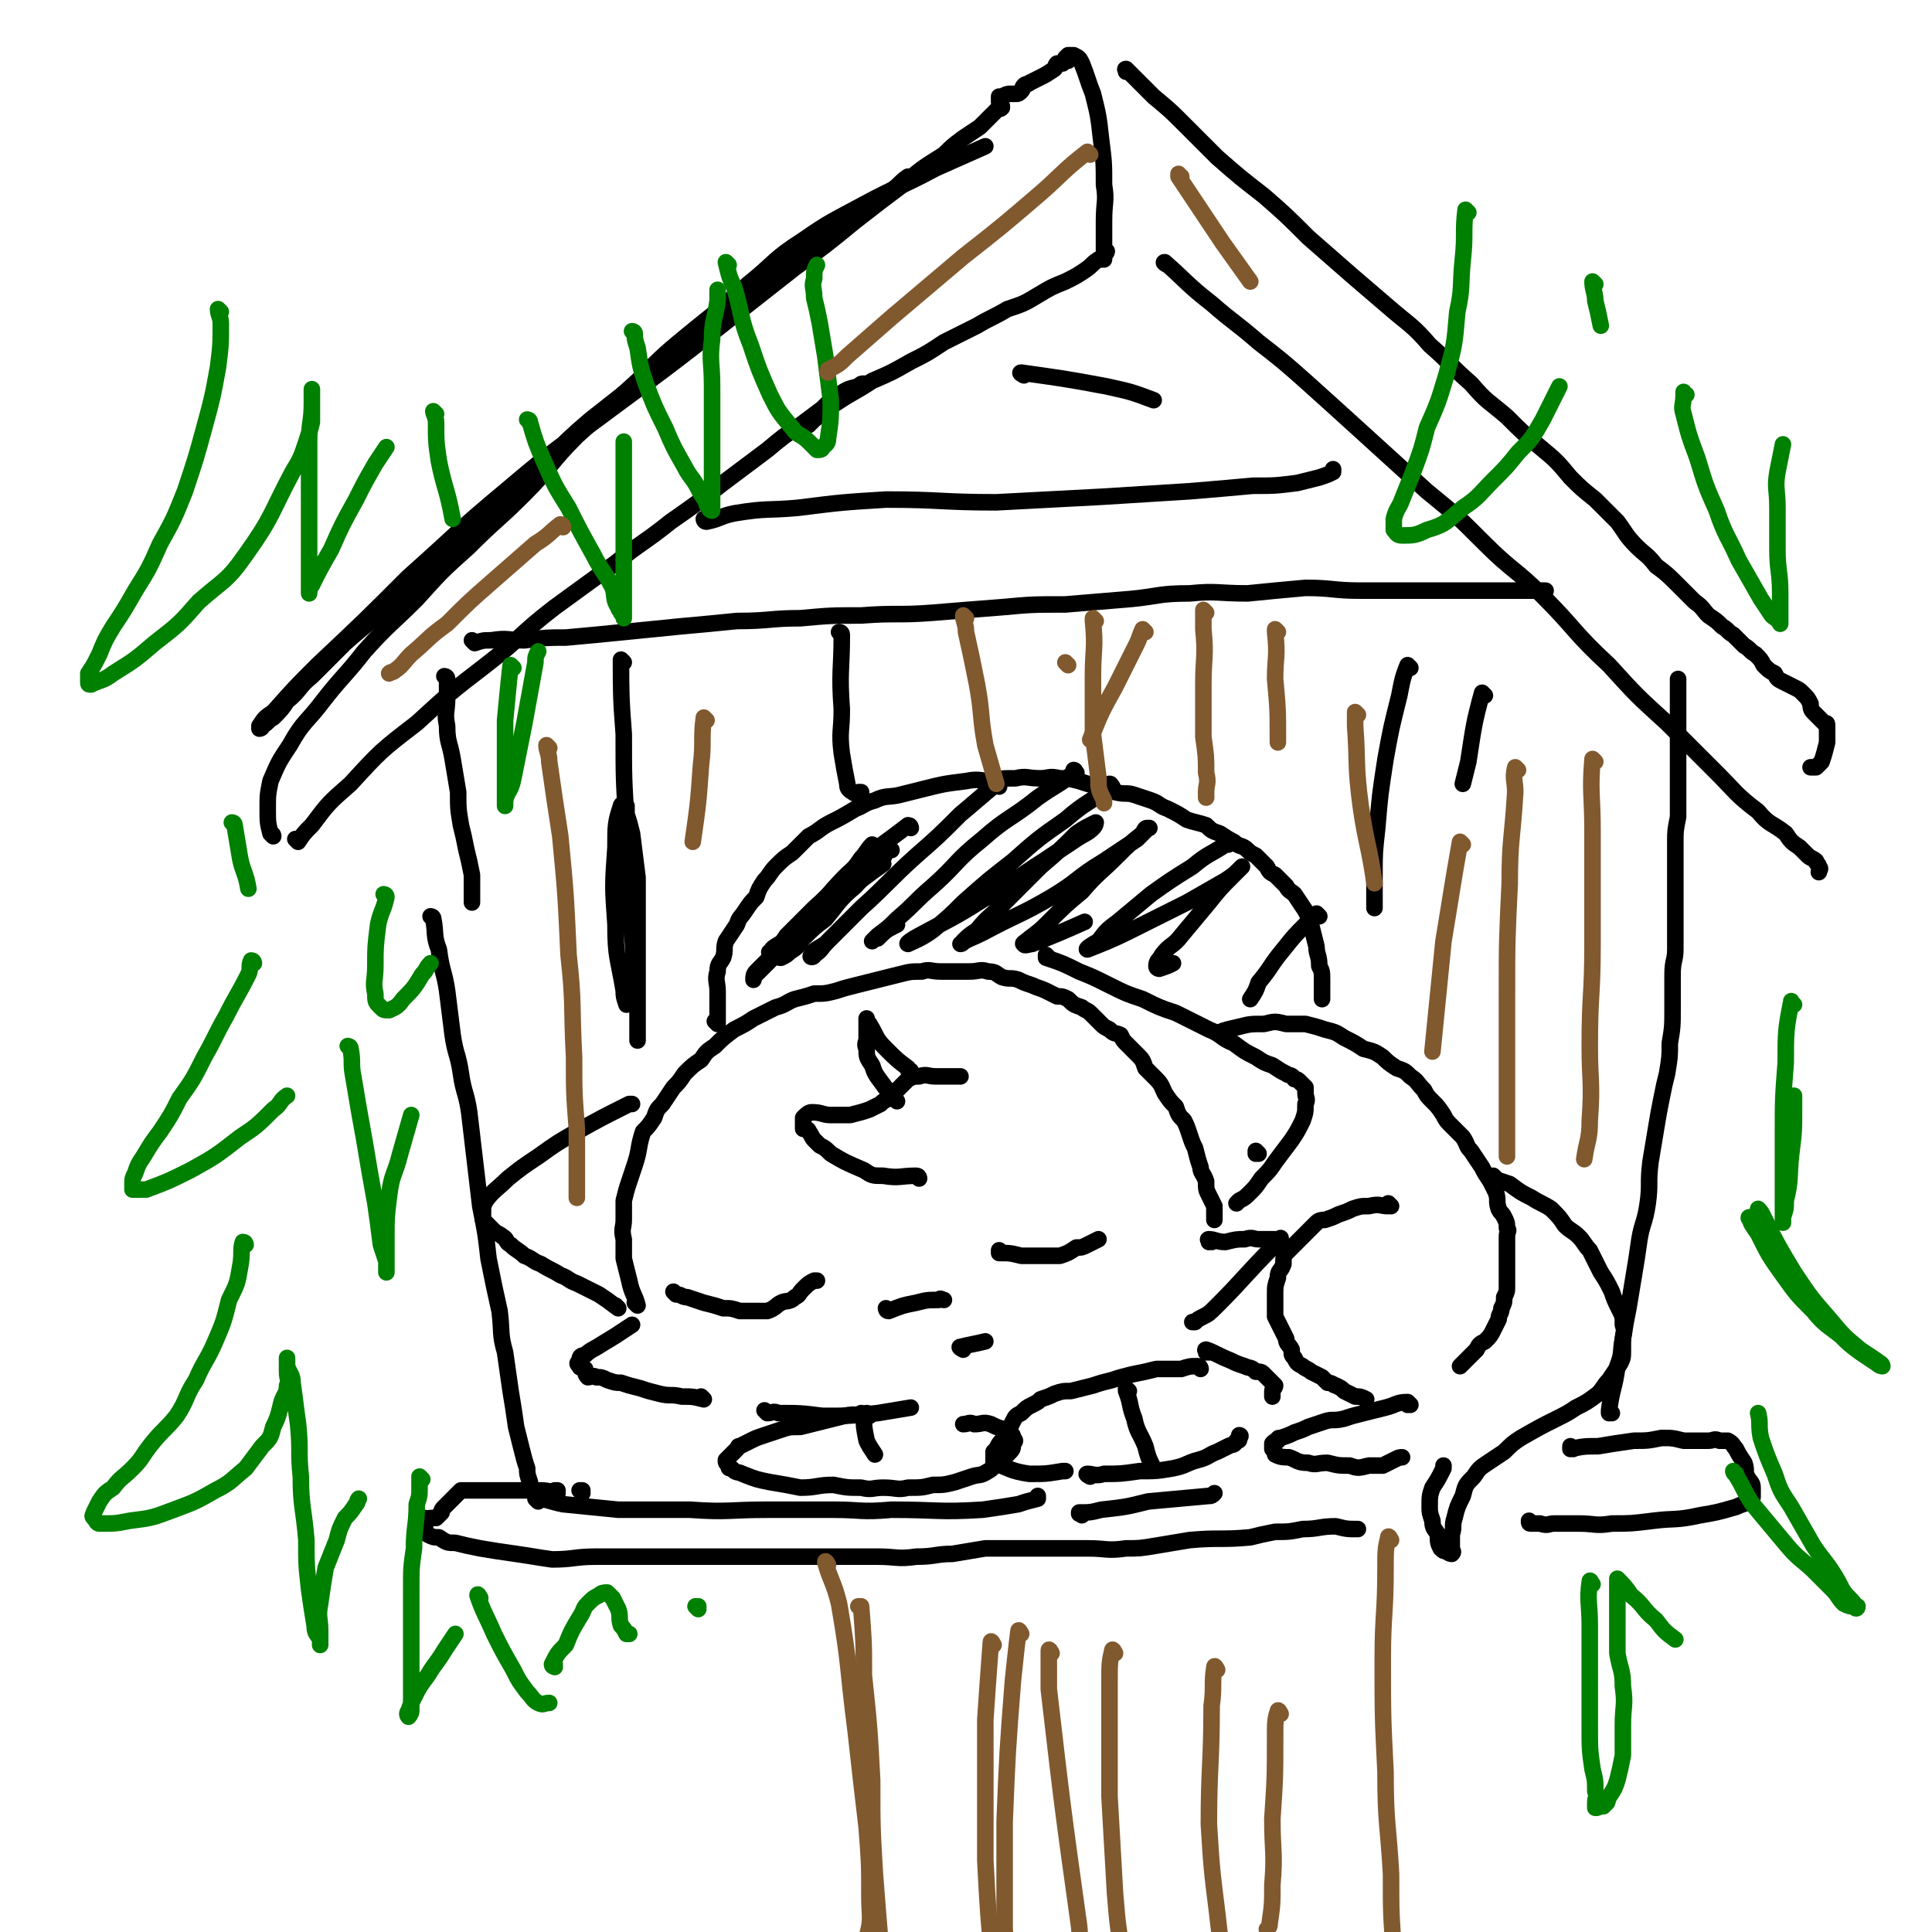 <svg viewBox='0 0 700 700' version='1.1' xmlns='http://www.w3.org/2000/svg' xmlns:xlink='http://www.w3.org/1999/xlink'><g fill='none' stroke='rgb(0,0,0)' stroke-width='6' stroke-linecap='round' stroke-linejoin='round'><path d='M245,469c0,0 -1,-1 -1,-1 0,0 0,0 1,1 0,0 0,0 0,0 2,0 2,1 4,1 3,1 3,1 6,2 4,1 4,1 7,2 3,0 3,0 6,1 4,0 4,0 7,0 2,0 2,0 3,0 3,-1 3,-2 5,-3 2,-1 3,0 5,-2 2,-1 1,-1 3,-3 2,-2 2,-2 4,-3 0,0 0,0 1,0 '/><path d='M363,454c0,0 -1,-1 -1,-1 0,0 0,0 0,1 0,0 0,0 0,0 1,0 0,-1 0,-1 0,0 0,0 0,1 0,0 0,0 0,0 4,0 4,0 8,1 4,0 4,0 7,0 3,0 4,0 7,0 3,-1 3,-1 6,-3 2,0 2,0 4,-1 2,-1 2,-1 4,-2 '/><path d='M322,475c0,0 -1,-1 -1,-1 0,0 0,1 1,1 5,-2 5,-2 10,-3 4,-1 4,-1 8,-1 1,-1 1,0 2,0 '/><path d='M349,489c0,0 -2,-1 -1,-1 4,-1 5,-1 9,-2 '/><path d='M255,507c0,0 -1,-1 -1,-1 0,0 1,1 1,1 -4,-1 -4,-1 -8,-1 -4,-1 -4,0 -8,-1 -4,-1 -4,-1 -7,-2 -4,-1 -4,-1 -7,-2 -2,0 -2,0 -5,-1 -2,-1 -2,-1 -4,-1 -1,-1 -2,0 -3,0 -1,-1 -1,-2 -1,-3 -1,-1 -2,0 -2,-1 -1,-1 -1,-1 0,-2 0,-1 0,-2 2,-2 2,-2 3,-2 6,-4 5,-3 5,-3 11,-7 '/><path d='M231,473c0,0 -1,-1 -1,-1 0,0 1,1 1,1 -1,-4 -2,-4 -3,-9 -1,-4 -1,-4 -2,-8 0,-3 0,-3 0,-7 -1,-4 0,-4 0,-7 0,-4 0,-4 0,-7 1,-4 1,-4 2,-7 1,-3 1,-3 2,-6 2,-6 1,-6 3,-12 2,-2 2,-2 4,-5 1,-3 1,-3 3,-5 2,-3 2,-3 4,-6 2,-2 2,-2 4,-5 3,-3 3,-3 6,-5 2,-3 2,-3 5,-5 3,-3 3,-3 7,-6 4,-2 4,-2 7,-4 4,-2 4,-2 8,-4 4,-1 4,-2 7,-3 4,-1 4,-1 7,-2 4,0 4,0 8,-1 3,-1 3,-1 7,-2 4,-1 4,-1 8,-2 4,-1 4,-1 8,-2 4,-1 4,-1 8,-1 3,-1 3,0 7,0 3,0 3,0 5,0 3,0 3,0 5,0 4,0 4,-1 7,0 3,0 3,1 5,2 3,1 3,0 6,1 2,1 2,1 5,2 2,1 3,1 5,2 2,1 2,1 4,2 2,0 2,0 4,1 2,2 2,2 5,3 1,1 2,1 3,2 2,2 2,2 4,4 1,1 1,1 3,2 2,2 2,1 4,2 1,2 1,2 2,3 2,2 2,2 4,4 2,2 2,2 3,5 2,2 2,2 4,4 2,2 2,3 3,5 2,3 2,3 4,5 1,3 1,3 3,5 1,2 1,2 2,5 1,3 1,3 2,5 1,4 1,4 2,7 0,2 1,2 2,5 0,3 0,3 1,5 1,2 1,2 2,4 0,1 0,1 0,3 0,1 0,1 0,2 0,0 0,0 0,0 '/><path d='M439,450c0,0 -1,-1 -1,-1 0,0 0,0 0,1 0,0 0,0 0,0 1,0 -1,-1 0,-1 2,0 3,1 6,1 4,-1 4,-1 7,-1 3,-1 3,0 5,0 2,0 2,0 5,0 1,0 1,0 3,0 0,0 0,-1 0,0 -1,1 -1,1 -2,2 -11,11 -11,12 -21,22 -3,3 -3,3 -5,4 -2,1 -2,1 -3,2 0,0 0,0 -1,0 '/><path d='M224,474c0,0 -1,-1 -1,-1 0,0 0,0 1,1 0,0 0,0 0,0 -4,-3 -4,-3 -7,-5 -4,-2 -4,-2 -8,-4 -3,-1 -3,-2 -6,-3 -3,-2 -4,-2 -7,-4 -3,-1 -3,-2 -6,-3 -2,-2 -3,-2 -5,-4 -2,-1 -1,-2 -3,-3 -1,-1 -2,-1 -3,-2 -1,-1 -1,-1 -2,-2 -1,-1 -1,-1 -2,-2 0,-1 0,-1 0,-3 0,-2 0,-2 1,-4 3,-4 4,-4 8,-8 5,-4 5,-4 11,-8 7,-5 7,-5 14,-9 9,-5 9,-5 19,-10 0,0 0,0 1,0 '/><path d='M380,347c0,0 -1,-1 -1,-1 0,0 0,0 0,1 6,2 6,2 12,5 5,2 5,2 11,5 6,3 6,3 12,5 6,3 6,3 12,5 6,3 6,3 12,6 5,2 4,3 9,5 4,3 4,3 8,5 3,2 3,2 6,3 3,2 3,2 5,3 1,1 2,0 3,2 1,0 1,0 2,1 1,1 1,1 2,2 0,1 0,1 0,2 0,2 1,2 0,4 0,3 0,3 -1,6 -2,4 -2,4 -4,7 -3,4 -3,4 -6,8 -2,3 -2,3 -5,6 -2,3 -2,3 -4,5 -2,2 -2,2 -4,3 0,0 0,0 -1,1 '/><path d='M333,427c0,0 0,-1 -1,-1 -6,0 -6,1 -12,0 -4,0 -4,0 -7,-2 -7,-3 -7,-3 -12,-6 -2,-2 -2,-2 -4,-3 -1,-1 -1,-1 -2,-2 -1,-1 -1,-2 -2,-3 0,-1 -1,-1 -2,-1 0,-1 0,-1 0,-2 0,-1 0,-1 0,-2 1,-1 2,-2 3,-2 4,0 4,1 7,1 4,0 4,0 7,0 4,-1 4,-1 7,-2 2,-1 2,-1 4,-2 1,-1 1,-1 3,-2 1,0 1,-1 2,-1 0,-1 0,-1 1,-2 1,-1 1,-1 2,-2 1,-1 1,-1 2,-2 2,-1 2,-1 4,-1 3,-1 3,0 6,0 3,0 3,0 7,0 1,0 1,0 2,0 '/><path d='M325,399c0,0 -1,-1 -1,-1 0,0 1,1 1,1 -2,-3 -3,-3 -5,-6 -3,-4 -3,-4 -4,-7 -2,-3 -2,-3 -2,-6 -1,-2 0,-2 0,-4 0,-2 0,-2 0,-4 0,-1 0,-1 0,-2 0,0 0,0 0,-1 0,0 0,0 0,0 0,1 0,1 1,2 3,5 2,5 6,9 4,4 4,4 8,7 0,1 0,1 1,1 '/><path d='M278,512c0,0 -1,-1 -1,-1 0,0 0,0 1,1 2,0 2,-1 4,0 8,0 8,0 16,1 10,0 10,0 20,-1 6,-1 6,-1 12,-2 '/><path d='M315,513c0,0 -1,-1 -1,-1 0,0 1,0 1,1 -4,0 -5,-1 -9,0 -4,1 -4,1 -8,2 -4,1 -4,1 -8,2 -4,0 -4,0 -7,1 -3,1 -3,1 -6,2 -3,1 -3,1 -5,2 -2,1 -2,1 -4,2 -1,0 0,0 -1,1 -1,1 -1,1 -2,2 -1,1 -1,1 -2,2 0,1 0,1 1,2 0,1 0,1 1,1 2,2 2,1 4,2 5,2 5,2 10,3 6,1 6,1 11,2 6,0 6,-1 12,-1 5,1 5,1 10,1 4,1 4,0 8,0 5,0 5,1 9,0 5,0 5,0 9,-1 4,0 4,0 8,-1 3,-1 3,-1 6,-2 3,-1 3,0 6,-2 2,-1 2,-2 4,-4 2,-1 2,-1 3,-2 2,-2 2,-2 2,-4 1,-1 1,-1 0,-2 0,-1 0,-1 -1,-2 -1,-1 -1,-1 -2,-1 -3,-1 -3,-1 -5,-2 -3,-1 -3,0 -6,0 -2,-1 -2,0 -4,0 0,0 0,0 0,0 '/><path d='M435,496c0,0 0,-1 -1,-1 -3,0 -3,0 -6,1 -4,0 -4,0 -9,0 -4,1 -4,1 -9,2 -4,1 -4,1 -7,2 -4,1 -4,1 -7,2 -4,1 -4,1 -8,2 -3,0 -3,0 -6,1 -2,1 -2,1 -5,2 -1,1 -1,1 -3,2 -2,1 -2,1 -4,3 -2,1 -2,1 -3,3 -1,2 -1,2 -2,4 -1,1 -1,1 -2,3 -1,1 -1,1 -2,3 0,0 0,0 -1,1 0,1 0,1 0,2 0,1 0,2 0,2 6,2 6,3 13,4 6,0 6,0 12,-1 1,0 1,0 1,0 '/><path d='M456,418c0,0 -1,-1 -1,-1 0,0 0,0 0,1 '/><path d='M443,375c0,0 -2,-1 -1,-1 2,-1 3,-1 7,-2 4,-1 4,-1 9,-1 4,-1 4,-1 8,0 3,0 4,0 7,0 4,1 4,1 7,2 4,1 4,1 7,3 4,2 4,2 7,4 4,1 4,1 7,3 2,2 2,2 5,4 3,1 3,1 5,3 3,2 2,2 5,5 1,2 1,2 3,4 2,2 2,2 4,5 1,2 1,2 3,4 2,2 2,2 4,4 2,3 1,3 3,5 2,3 2,3 4,6 1,2 1,2 3,5 1,2 1,2 2,4 1,3 0,3 1,6 1,2 1,1 2,3 1,2 1,2 1,4 1,1 0,1 0,3 0,2 0,2 0,4 0,2 0,2 0,3 0,2 0,2 0,4 0,2 0,2 0,3 0,2 0,2 0,4 0,2 0,2 -1,4 0,2 0,2 -1,4 0,2 -1,2 -1,4 -1,2 -1,2 -2,4 -1,2 -1,2 -3,4 -2,1 -2,1 -3,3 -2,2 -2,2 -3,3 -1,1 -1,1 -2,2 0,0 0,0 -1,1 '/><path d='M504,437c0,0 -1,-1 -1,-1 0,0 1,1 0,1 -3,0 -3,-1 -7,0 -3,0 -3,0 -6,1 -2,1 -2,1 -5,2 -2,1 -2,1 -5,2 -1,0 -2,0 -3,1 -2,2 -2,2 -4,4 -1,1 -1,1 -3,3 -2,2 -2,2 -4,4 -1,1 -1,2 -1,4 -1,3 -2,2 -2,5 -1,3 -1,3 -1,6 0,2 0,2 0,4 0,2 0,2 0,4 1,2 1,2 2,4 1,2 1,2 2,4 0,2 1,2 2,4 0,2 0,2 1,3 1,2 1,2 3,3 1,1 2,1 3,2 2,1 2,1 4,2 1,1 1,1 2,2 2,0 2,1 3,1 2,1 2,1 3,2 2,1 2,1 4,2 2,0 2,0 4,1 '/><path d='M511,509c0,0 -1,-1 -1,-1 0,0 0,0 0,1 0,0 0,0 0,0 1,0 0,-1 0,-1 -4,0 -4,1 -8,2 -4,1 -4,1 -8,2 -4,1 -4,1 -7,2 -4,1 -4,0 -7,1 -3,1 -3,1 -6,2 -2,1 -2,1 -5,2 -2,1 -2,1 -5,2 -1,0 -1,0 -1,1 -1,0 -1,0 -2,1 0,1 0,1 0,2 1,1 1,1 1,2 2,1 3,1 5,1 3,1 3,2 7,2 3,1 3,0 7,0 4,1 4,1 8,1 3,1 3,1 7,0 3,0 3,0 5,0 2,-1 2,-1 4,-2 2,-1 2,-1 3,-1 '/><path d='M438,490c0,0 -1,-1 -1,-1 0,0 0,0 0,1 0,0 0,0 0,0 1,0 -1,-1 0,-1 3,1 4,2 9,4 2,1 2,1 5,2 2,1 2,0 4,2 2,0 2,0 3,1 1,1 1,1 2,2 1,1 1,1 2,2 0,1 -1,1 -1,2 0,0 0,0 0,1 0,0 0,0 0,1 '/><path d='M395,535c0,0 -2,-1 -1,-1 2,0 3,1 6,0 6,0 6,0 13,-1 6,0 6,0 12,-1 5,-1 5,-2 9,-3 4,-1 4,-2 7,-3 2,-1 2,-1 4,-2 2,-1 2,0 3,-2 1,0 1,0 1,-1 1,-1 0,-1 0,-1 '/><path d='M313,513c0,0 -1,-1 -1,-1 0,0 0,0 1,1 0,4 0,4 1,9 1,2 1,2 3,5 '/><path d='M409,504c0,0 -1,-1 -1,-1 0,0 0,0 0,1 2,5 1,5 3,10 1,5 2,5 4,10 1,4 1,4 3,8 '/><path d='M542,427c0,0 -1,-1 -1,-1 0,0 0,0 0,1 3,1 3,1 6,2 4,3 4,3 8,5 3,2 4,2 7,4 3,3 3,3 5,6 2,2 3,2 5,4 2,2 2,3 4,5 2,4 2,4 4,8 2,3 2,3 4,7 1,3 1,3 3,7 1,2 1,2 1,5 1,3 0,3 0,6 0,1 0,2 0,3 0,3 0,3 -1,5 -2,3 -2,3 -4,6 -2,2 -2,3 -4,5 -4,3 -4,3 -8,5 -3,2 -3,2 -7,4 -6,3 -6,3 -13,7 -3,2 -3,2 -6,5 -3,2 -3,2 -6,4 -3,2 -3,2 -5,5 -3,3 -3,3 -4,7 -2,4 -2,4 -3,8 -1,3 0,3 -1,6 0,2 0,2 0,5 0,1 1,1 0,2 0,0 -1,0 -2,-1 -1,0 -1,0 -2,-1 -1,-2 -1,-2 -1,-5 -1,-2 -2,-2 -2,-5 -1,-3 -1,-3 -1,-5 0,-4 0,-4 1,-7 2,-3 2,-3 4,-7 0,0 0,0 0,-1 '/><path d='M195,544c0,0 -1,-1 -1,-1 4,0 5,1 10,2 10,1 10,1 20,2 13,0 13,0 26,0 14,1 14,0 28,0 12,0 12,0 24,0 10,0 10,1 21,0 17,0 17,1 33,0 7,-1 7,-1 13,-2 3,-1 3,-1 7,-2 0,0 0,0 0,-1 '/><path d='M157,333c0,0 -1,-1 -1,-1 0,0 1,0 1,1 0,0 0,0 0,0 0,0 -1,-1 -1,-1 0,0 1,0 1,1 1,5 0,6 2,11 1,8 2,8 3,15 1,8 1,8 2,16 1,7 2,7 3,14 1,7 2,7 3,14 2,17 2,17 4,34 2,10 2,10 3,19 2,10 2,10 4,19 1,8 0,8 2,15 1,7 1,7 2,14 1,6 1,6 2,13 1,4 1,4 2,8 1,4 1,4 2,7 0,2 0,2 1,5 0,1 0,1 0,3 '/><path d='M260,371c0,0 -1,-1 -1,-1 0,0 1,1 1,1 0,-2 0,-2 0,-4 0,-4 0,-4 0,-8 0,-3 -1,-4 0,-7 0,-3 1,-3 2,-5 1,-3 0,-3 1,-6 2,-3 2,-3 4,-6 1,-3 1,-2 3,-5 2,-3 2,-3 4,-5 1,-3 1,-3 3,-6 2,-2 2,-3 4,-5 3,-3 3,-3 6,-5 3,-3 3,-3 6,-6 4,-2 4,-3 8,-5 4,-2 4,-2 9,-5 3,-1 3,-2 7,-3 4,-2 5,-1 9,-2 4,-1 4,-1 8,-2 8,-2 8,-2 16,-3 5,-1 5,0 9,0 4,-1 4,-1 9,-1 4,-1 4,0 9,0 3,0 3,-1 7,0 3,0 3,0 7,1 3,1 3,1 7,2 3,1 3,1 6,2 4,1 4,0 7,1 3,1 3,1 6,2 3,1 3,2 6,3 4,2 4,2 7,4 3,1 4,1 7,2 2,2 2,2 5,3 3,2 3,2 5,3 2,2 3,1 5,3 1,1 1,1 3,2 2,2 2,2 4,4 1,2 1,2 3,3 2,2 2,2 4,4 1,2 2,2 3,3 2,3 2,3 4,6 1,2 1,2 2,5 1,4 1,4 2,8 0,3 1,3 1,7 1,2 1,2 1,5 0,2 0,2 0,4 0,1 0,1 0,2 0,0 0,0 0,1 '/><path d='M323,308c0,0 -1,-1 -1,-1 -1,1 -1,2 -2,4 -5,5 -5,4 -10,10 -6,5 -6,6 -11,12 -4,3 -4,3 -8,7 -2,3 -2,3 -5,5 -1,1 -1,1 -3,2 0,0 -1,0 0,0 7,-8 7,-8 15,-16 5,-6 5,-6 10,-12 3,-4 3,-4 5,-7 2,-2 2,-2 3,-4 0,-1 0,-2 0,-2 -2,2 -2,3 -4,5 -4,6 -5,6 -10,11 -6,8 -6,8 -13,15 -4,5 -4,5 -9,10 -3,3 -3,3 -6,6 -1,1 -1,2 -1,2 0,-1 0,-2 1,-3 2,-2 2,-2 4,-4 '/><path d='M330,300c0,0 0,-1 -1,-1 -9,7 -10,7 -19,15 -8,7 -7,8 -15,15 -5,5 -5,5 -10,10 -2,3 -2,3 -5,5 0,1 -2,1 -1,1 1,-2 2,-2 5,-4 11,-9 11,-9 23,-18 6,-5 6,-5 13,-10 '/><path d='M362,285c0,0 0,-1 -1,-1 -6,5 -7,6 -13,11 -8,8 -8,8 -16,15 -10,9 -10,10 -20,19 -6,6 -6,6 -12,12 -3,3 -2,3 -5,5 0,1 -2,1 -1,0 1,-2 2,-2 5,-4 '/><path d='M390,280c0,0 -1,-1 -1,-1 0,0 1,0 0,1 -6,5 -6,4 -13,9 -10,8 -11,7 -20,15 -10,8 -9,9 -18,17 -7,6 -6,6 -13,12 -3,3 -3,3 -7,6 -1,1 -2,2 -2,2 0,0 1,-1 2,-1 3,-3 3,-3 7,-5 '/><path d='M403,285c0,0 -1,-1 -1,-1 0,0 1,0 0,1 -7,6 -8,5 -16,12 -10,7 -10,7 -19,15 -9,7 -9,7 -18,15 -5,5 -5,5 -11,10 -4,3 -7,4 -9,5 -1,0 2,-2 4,-3 11,-6 12,-6 23,-13 11,-6 11,-7 22,-14 6,-4 6,-4 12,-8 3,-2 4,-2 6,-4 1,-1 1,-2 1,-2 0,-1 0,-1 0,0 -4,2 -4,2 -7,4 -6,6 -6,6 -13,12 -7,7 -7,7 -14,14 -4,4 -5,4 -9,9 -3,2 -3,2 -5,4 0,1 -1,1 -1,1 3,-2 4,-2 8,-4 13,-7 13,-6 25,-13 10,-6 9,-7 19,-13 6,-4 6,-4 12,-8 2,-2 2,-2 4,-4 0,0 1,0 0,0 -1,0 -1,0 -2,2 -5,4 -5,4 -9,8 -7,7 -7,6 -13,13 -6,5 -6,5 -12,11 -3,3 -3,3 -7,6 -1,1 -3,2 -2,2 0,1 2,0 3,0 10,-4 10,-4 19,-8 '/><path d='M445,306c0,0 -1,-1 -1,-1 0,0 1,0 0,1 -6,4 -6,3 -12,8 -8,5 -8,5 -15,10 -6,5 -6,5 -12,10 -4,3 -4,3 -7,7 -2,1 -5,3 -4,3 5,-2 8,-3 16,-7 10,-5 10,-5 20,-10 7,-4 7,-4 14,-8 3,-2 3,-2 5,-4 1,-1 1,-1 1,-1 0,0 0,0 0,0 -2,2 -2,2 -3,3 -5,5 -5,5 -9,10 -5,6 -5,6 -10,12 -3,4 -4,3 -7,7 -1,2 -2,2 -2,4 0,1 1,1 1,1 3,-1 3,-1 5,-2 '/><path d='M478,332c0,0 -1,-1 -1,-1 -2,1 -2,2 -4,4 -4,4 -4,4 -8,9 -5,6 -4,6 -9,12 -1,3 -1,3 -3,6 '/><path d='M392,549c0,0 -1,-1 -1,-1 0,0 0,1 0,0 4,0 4,0 8,-1 9,-1 9,-1 17,-3 11,-1 11,-1 22,-2 1,0 1,0 2,-1 '/><path d='M202,541c0,0 -1,-1 -1,-1 0,0 1,0 1,0 -2,1 -3,0 -6,0 -3,0 -3,0 -6,0 -3,0 -3,0 -5,0 -2,0 -2,0 -4,0 -2,0 -2,0 -4,0 -2,0 -2,0 -3,0 -1,0 -1,0 -2,0 -1,0 -1,0 -2,0 -1,0 -1,0 -2,0 0,0 -1,0 -1,0 -1,1 -1,1 -2,2 -1,1 -1,1 -2,2 -1,1 -1,1 -2,2 -1,1 -1,1 -1,2 -1,1 -1,1 -2,2 -1,0 -1,0 -2,0 -1,1 -1,0 -2,0 0,0 -1,0 -1,0 0,1 1,1 1,2 0,0 0,0 0,1 0,0 0,0 0,1 0,1 0,1 1,2 2,1 2,1 4,1 3,2 3,2 6,2 4,1 4,1 9,2 6,1 6,1 13,2 7,1 6,1 13,2 8,0 8,-1 16,-1 7,0 7,0 14,0 8,0 8,0 16,0 7,0 7,0 14,0 7,0 7,0 14,0 7,0 7,0 15,0 7,0 7,0 14,0 7,0 7,0 15,0 7,0 7,1 14,0 7,0 7,-1 13,-1 6,-1 6,-1 12,-2 6,0 6,0 12,0 6,0 6,0 12,0 7,0 7,0 13,0 7,0 7,1 14,0 5,0 5,0 11,-1 6,-1 6,-1 12,-2 11,-1 11,0 22,-1 4,-1 4,-1 9,-2 5,0 5,0 10,-1 6,0 6,-1 12,-1 4,1 4,1 8,1 '/><path d='M570,525c0,0 -1,-1 -1,-1 0,0 0,1 0,1 5,-1 5,-1 10,-1 6,-1 6,-1 13,-2 5,0 5,0 10,-1 4,0 4,0 8,1 2,0 2,0 5,0 2,0 2,0 4,0 2,0 2,-1 4,0 1,0 2,0 3,0 2,1 2,2 3,3 1,2 1,2 3,5 1,3 0,3 1,5 1,2 2,2 2,4 0,0 0,0 0,1 0,1 0,1 0,2 0,1 0,1 -1,2 -2,1 -3,1 -5,2 -7,2 -7,2 -13,3 -9,2 -9,1 -17,2 -8,1 -8,1 -15,1 -6,1 -6,0 -12,0 -4,0 -4,0 -9,0 -2,0 -2,1 -5,0 -2,0 -2,0 -3,0 -1,0 -1,0 -1,-1 '/><path d='M584,512c0,0 -1,-1 -1,-1 0,0 0,0 0,1 0,0 0,0 0,0 1,0 0,0 0,-1 1,-8 2,-8 3,-16 2,-5 1,-5 2,-10 1,-6 1,-6 2,-11 1,-6 1,-6 2,-12 1,-6 1,-6 2,-13 1,-6 2,-6 3,-13 1,-7 0,-7 1,-15 1,-6 1,-6 2,-12 1,-6 1,-6 2,-11 1,-5 1,-5 2,-9 1,-6 1,-6 1,-11 1,-6 1,-6 1,-13 0,-6 0,-6 0,-12 0,-5 1,-5 1,-9 0,-4 0,-4 0,-9 0,-4 0,-4 0,-9 0,-5 0,-5 0,-11 0,-5 0,-5 0,-10 0,-4 0,-4 1,-9 0,-3 0,-3 0,-7 0,-4 0,-4 0,-7 0,-4 0,-4 0,-7 0,-5 0,-5 0,-9 0,-3 0,-3 0,-6 0,-3 0,-3 0,-6 0,-1 0,-1 0,-3 0,-1 0,-1 0,-3 0,-1 0,-1 0,-2 0,0 0,0 0,0 '/><path d='M172,233c0,0 -1,-1 -1,-1 0,0 0,0 1,1 0,0 0,0 0,0 3,-1 3,-1 6,-1 6,-1 6,0 12,0 8,-1 8,-1 15,-1 11,-1 11,-1 21,-2 10,-1 10,-1 20,-2 11,-1 11,-1 21,-2 12,0 12,-1 23,-1 11,-1 11,-1 22,-1 13,-1 13,0 26,-1 12,-1 12,-1 25,-2 11,-1 11,-1 23,-1 12,-1 12,-1 24,-2 10,-1 10,-2 21,-2 10,-1 10,0 21,0 10,-1 10,-1 21,-2 10,0 10,1 20,1 9,0 9,0 18,0 8,0 8,0 16,0 6,0 6,0 12,0 4,0 4,0 9,0 3,0 3,0 6,0 2,0 2,0 4,0 1,0 2,0 2,0 0,0 -1,0 -2,0 '/><path d='M162,246c0,0 -1,-1 -1,-1 0,0 1,0 1,1 0,3 0,3 0,7 0,5 -1,5 0,10 0,6 1,6 2,12 1,6 1,6 2,12 0,6 0,6 1,12 1,4 1,4 2,9 1,4 1,4 2,9 0,3 0,3 0,5 0,2 0,2 0,3 0,1 0,1 0,2 0,0 0,0 0,0 '/><path d='M108,305c0,0 0,-1 -1,-1 0,0 1,1 1,1 2,-3 2,-3 5,-6 6,-8 6,-8 14,-15 11,-12 11,-12 24,-22 12,-11 12,-11 25,-21 13,-10 12,-11 25,-21 11,-8 11,-8 22,-16 10,-8 10,-7 20,-15 10,-7 10,-7 19,-14 8,-6 8,-6 16,-12 6,-5 6,-5 12,-9 4,-3 4,-3 8,-6 3,-3 3,-3 6,-5 3,-2 3,-2 7,-3 1,-1 1,-1 2,-1 '/><path d='M293,154c0,0 -1,-1 -1,-1 0,0 0,1 1,1 0,0 0,0 0,0 1,-1 1,-1 2,-2 4,-3 4,-4 8,-6 6,-4 7,-4 13,-8 7,-3 7,-3 14,-7 6,-3 6,-3 12,-7 6,-3 6,-3 12,-6 5,-3 6,-3 11,-6 6,-2 6,-2 11,-5 5,-3 5,-3 10,-5 4,-2 4,-2 7,-4 3,-2 2,-2 5,-4 1,0 1,0 2,0 '/><path d='M423,96c0,0 -2,-1 -1,-1 8,7 8,8 17,15 8,7 9,7 17,14 9,7 9,7 18,15 10,9 10,9 21,19 11,10 11,10 22,20 11,9 11,9 21,19 10,10 11,9 21,19 12,12 11,13 24,25 10,11 10,11 21,21 9,9 9,9 18,18 7,7 7,8 15,14 4,5 5,4 10,8 2,3 2,3 5,5 2,2 2,2 3,3 1,1 2,1 3,2 0,1 1,1 1,2 1,1 0,1 0,2 0,0 0,0 0,0 '/><path d='M99,303c0,0 0,-1 -1,-1 0,0 1,0 1,1 0,0 0,0 0,0 0,0 0,0 -1,-1 -1,-4 -1,-4 -1,-9 0,-5 0,-5 1,-10 3,-7 3,-7 7,-13 5,-9 6,-8 12,-16 7,-9 8,-9 15,-18 9,-10 10,-10 19,-19 9,-10 9,-10 19,-19 10,-10 10,-9 20,-19 10,-10 9,-11 19,-21 11,-10 11,-10 22,-20 10,-10 10,-10 21,-19 10,-8 10,-8 19,-16 10,-8 9,-9 20,-16 10,-7 11,-7 22,-13 13,-7 13,-6 26,-13 9,-4 9,-4 18,-8 '/><path d='M330,65c0,0 0,-1 -1,-1 -3,2 -3,3 -6,5 -7,6 -7,6 -15,11 -9,8 -9,8 -19,15 -11,8 -11,8 -23,16 -12,10 -12,10 -24,19 -14,11 -14,11 -28,22 -13,11 -12,12 -25,23 -13,11 -13,11 -26,23 -10,9 -10,10 -20,19 -9,9 -9,8 -18,16 -6,6 -6,6 -12,12 -5,4 -4,5 -9,9 -2,3 -2,3 -5,6 -2,1 -2,2 -4,3 0,1 -1,1 -1,1 0,0 0,-1 0,-1 2,-3 2,-3 5,-5 8,-9 8,-9 16,-17 17,-16 17,-16 33,-32 18,-16 17,-16 35,-31 20,-17 20,-16 40,-31 19,-14 19,-14 37,-28 14,-11 14,-11 28,-22 11,-8 11,-8 22,-17 9,-7 9,-7 17,-13 7,-6 7,-6 15,-11 3,-3 3,-3 7,-6 3,-2 3,-2 6,-4 2,-2 2,-2 4,-4 1,-1 1,-1 2,-2 1,-1 1,0 2,-1 0,-1 0,-1 -1,-2 0,-1 0,-1 0,-2 1,0 1,0 1,0 2,-1 2,-1 3,-1 1,0 1,0 2,0 1,0 1,0 2,-1 1,-1 0,-1 1,-2 1,-1 1,0 2,-1 2,-1 2,-1 4,-2 2,-1 2,-1 5,-3 1,-1 0,-1 1,-2 1,0 1,0 2,0 1,-1 1,-1 2,-1 0,-1 -1,-1 -1,-1 1,-1 1,-1 1,-1 1,0 1,0 2,0 0,0 0,0 0,0 2,1 2,1 3,3 2,5 2,6 4,11 2,8 2,8 3,17 1,8 1,8 1,16 1,6 0,6 0,13 0,3 0,3 0,7 0,2 0,2 0,3 0,1 0,2 0,2 1,0 1,-1 1,-1 '/><path d='M409,26c0,0 -1,0 -1,-1 0,0 0,1 0,1 0,0 0,0 0,0 1,0 -1,-1 0,-1 4,4 5,5 10,10 6,5 6,5 11,10 6,6 6,6 12,12 8,7 8,7 17,14 8,7 8,7 16,15 8,7 8,7 16,14 7,6 7,6 14,12 7,6 8,6 14,13 8,7 7,7 15,14 6,7 6,6 13,12 6,6 6,6 12,11 6,5 6,5 11,11 4,4 4,4 9,8 4,4 4,4 8,8 3,4 3,5 7,9 3,3 4,3 7,7 4,3 4,3 8,7 3,3 3,3 6,6 3,2 3,3 5,5 3,2 3,2 5,4 2,1 2,2 4,3 2,2 2,2 4,4 2,1 2,2 4,3 2,2 2,2 3,4 2,2 2,2 4,3 1,2 1,2 3,3 2,1 2,1 4,2 2,1 2,1 3,2 2,2 2,2 3,4 0,1 0,2 1,3 1,1 1,1 2,2 1,1 1,1 2,2 1,0 1,0 1,1 0,1 0,1 0,2 0,1 0,1 0,2 0,1 0,1 0,2 -1,4 -1,4 -2,7 -1,1 -1,1 -2,2 -1,0 -1,0 -2,0 0,0 0,0 0,0 '/><path d='M256,189c0,0 -1,-1 -1,-1 0,0 0,1 1,1 5,-1 5,-2 10,-3 12,-2 12,-1 23,-2 16,-2 16,-2 32,-3 20,0 20,1 40,1 19,-1 19,-1 38,-2 16,-1 16,-1 32,-2 12,-1 12,-1 23,-2 8,0 8,0 16,-1 4,-1 4,-1 8,-2 3,-1 3,-1 5,-2 0,0 0,-1 0,-1 '/><path d='M371,136c0,0 -2,-1 -1,-1 14,2 15,2 31,5 9,2 9,2 17,5 '/><path d='M226,240c0,0 -1,-1 -1,-1 0,12 0,14 1,27 0,16 0,16 1,32 1,27 1,27 3,53 0,8 0,8 1,15 0,4 0,4 0,7 0,2 0,2 0,3 0,0 0,1 0,1 0,-2 0,-3 0,-6 0,-11 0,-11 0,-21 0,-16 0,-16 0,-32 -1,-8 -1,-8 -2,-16 -1,-4 -1,-4 -2,-7 0,-1 0,-2 0,-3 -1,0 -2,-1 -2,0 -2,6 -2,7 -2,15 -1,14 -1,14 0,28 0,12 1,12 3,24 0,2 0,2 1,5 '/><path d='M305,230c0,0 -1,-1 -1,-1 0,0 1,0 1,1 0,13 -1,13 0,27 0,8 -1,8 0,16 1,6 1,6 2,11 0,1 0,2 2,3 1,1 1,0 2,0 0,0 0,0 1,0 '/><path d='M511,242c0,0 -1,-1 -1,-1 -2,5 -2,6 -3,11 -3,12 -3,12 -5,23 -2,13 -2,13 -3,25 -1,9 -1,9 -1,17 0,4 0,4 0,8 0,2 0,2 0,4 '/><path d='M538,252c0,0 -1,-1 -1,-1 -3,11 -3,12 -5,25 -1,4 -1,4 -2,8 '/><path d='M211,541c0,0 -1,-1 -1,-1 0,0 0,0 1,0 '/></g>
<g fill='none' stroke='rgb(129,89,47)' stroke-width='6' stroke-linecap='round' stroke-linejoin='round'><path d='M300,567c0,0 -1,-2 -1,-1 2,7 3,7 5,15 4,23 3,23 6,46 2,18 2,18 4,35 1,13 1,13 1,25 0,8 1,8 -1,15 -2,7 -3,8 -7,12 -1,1 -1,0 -2,-1 '/><path d='M312,583c0,0 -1,-1 -1,-1 0,0 1,0 1,0 1,13 1,13 1,25 2,19 2,19 3,38 0,17 0,17 1,34 1,13 1,13 2,25 1,10 1,10 2,19 '/><path d='M504,558c0,0 -1,-2 -1,-1 -1,4 -1,5 -1,11 0,17 -1,17 -1,33 0,21 0,21 1,41 0,19 1,19 2,37 0,14 0,14 1,28 1,9 2,9 2,19 1,5 1,5 0,10 0,3 0,3 -1,5 0,0 0,0 -1,0 '/><path d='M381,599c0,0 -1,-2 -1,-1 0,6 0,7 0,14 5,43 5,43 11,86 1,12 1,12 3,24 1,5 1,5 1,11 1,1 1,2 0,3 0,0 0,-1 -1,-1 '/><path d='M370,592c0,0 -1,-2 -1,-1 -1,8 -1,9 -2,18 -2,26 -2,26 -3,51 0,19 0,19 0,39 1,12 1,12 3,24 0,6 1,6 2,12 0,1 0,1 -1,2 '/><path d='M360,596c0,0 -1,-2 -1,-1 -1,13 -1,14 -2,28 0,25 0,25 0,51 1,19 1,20 3,39 2,12 2,12 6,23 1,3 1,4 3,7 0,0 1,0 1,-1 0,0 0,0 0,0 '/><path d='M404,599c0,0 -1,-2 -1,-1 -1,4 -1,5 -1,11 0,21 0,21 0,42 1,17 1,17 2,35 1,12 1,12 3,23 1,6 1,6 3,11 0,2 1,3 1,4 0,0 0,-1 -1,-3 '/><path d='M441,605c0,0 -1,-2 -1,-1 -1,6 0,7 -1,14 0,21 -1,22 -1,43 1,16 1,16 3,32 1,9 1,9 3,18 1,5 2,6 3,9 0,1 -1,-1 -1,-2 '/><path d='M464,621c0,0 -1,-2 -1,-1 -1,3 -1,4 -1,9 0,15 0,15 -1,30 0,12 1,12 0,24 0,7 0,7 -1,14 0,1 0,1 -1,2 '/></g>
<g fill='none' stroke='rgb(0,128,0)' stroke-width='6' stroke-linecap='round' stroke-linejoin='round'><path d='M89,451c0,0 0,-1 -1,-1 -1,3 0,4 -1,9 -1,6 -1,6 -4,12 -2,8 -2,8 -5,15 -3,7 -4,7 -7,14 -4,6 -3,7 -7,13 -4,5 -5,5 -9,10 -4,5 -3,5 -7,9 -4,4 -4,3 -7,7 -3,2 -3,2 -5,5 -1,2 -1,2 -2,4 0,1 -1,1 0,2 1,1 1,2 2,2 6,0 6,0 11,-1 8,-1 8,-1 16,-4 8,-3 8,-3 15,-7 6,-3 6,-4 11,-8 3,-4 3,-4 6,-8 3,-3 3,-3 4,-7 2,-4 2,-5 3,-9 1,-3 2,-3 2,-6 1,-2 0,-2 0,-5 0,-1 0,-1 0,-2 0,-1 0,-1 0,-2 0,-1 0,-1 0,-1 0,0 0,0 0,1 0,0 0,0 0,0 0,1 0,1 0,2 1,3 2,3 2,6 1,7 1,8 2,15 1,10 0,10 1,19 0,11 1,11 2,23 0,9 0,9 1,18 1,7 1,7 2,13 0,3 1,3 2,5 0,1 0,2 0,2 0,0 0,-1 0,-1 0,-2 0,-2 0,-4 0,-5 -1,-5 0,-10 1,-7 1,-7 2,-13 2,-5 2,-5 4,-10 1,-4 1,-4 3,-8 2,-2 2,-2 4,-5 1,-1 0,-1 1,-2 '/><path d='M153,536c0,0 -1,-1 -1,-1 0,1 0,2 0,4 0,3 0,3 -1,6 0,8 -1,8 -1,16 -1,7 -1,7 -1,15 0,7 0,7 0,15 0,6 0,6 0,11 0,4 0,4 0,7 0,3 0,3 0,5 0,2 0,2 0,4 0,1 0,1 0,2 0,1 -1,2 -1,2 0,0 -1,-1 0,-2 1,-3 1,-3 2,-5 2,-4 2,-4 5,-8 3,-5 3,-4 6,-9 2,-3 2,-3 4,-6 '/><path d='M174,579c0,0 -1,-2 -1,-1 2,6 3,7 6,14 3,6 3,6 7,13 2,4 2,4 5,8 2,2 2,3 4,4 2,1 2,0 4,0 '/><path d='M201,604c0,0 -1,-1 -1,-1 0,0 0,0 1,0 0,0 0,0 0,0 0,1 -1,1 -1,0 2,-4 2,-4 5,-7 2,-5 2,-5 5,-10 2,-3 1,-3 3,-5 2,-2 2,-2 4,-3 1,-1 2,-1 3,-1 1,1 1,1 2,2 1,2 1,2 2,4 1,3 0,3 1,6 1,1 1,1 2,3 0,0 0,0 1,0 '/><path d='M253,583c0,0 -1,-1 -1,-1 0,0 0,0 1,0 0,0 0,0 0,0 '/><path d='M92,349c0,0 0,-1 -1,-1 -1,2 0,3 -1,5 -4,8 -4,7 -8,15 -4,7 -4,8 -8,15 -4,8 -4,8 -9,15 -3,6 -3,6 -7,12 -3,4 -3,4 -6,9 -2,3 -2,3 -3,6 -1,2 -1,2 -1,4 0,1 0,1 0,2 2,0 3,0 5,0 8,-3 8,-3 16,-7 9,-5 9,-5 18,-12 6,-4 6,-4 12,-10 3,-2 2,-3 5,-5 '/><path d='M127,380c0,0 -1,-1 -1,-1 0,0 1,0 1,1 1,5 0,5 1,10 2,12 2,12 4,23 2,12 2,12 4,23 1,7 1,7 2,15 1,3 1,3 2,6 0,2 0,3 0,4 0,0 0,0 0,0 0,-2 0,-2 0,-3 0,-5 0,-5 0,-10 0,-7 0,-7 1,-15 1,-8 2,-7 4,-15 2,-7 2,-7 4,-14 '/><path d='M140,325c0,0 -1,-1 -1,-1 0,0 1,0 1,1 -1,5 -2,5 -3,10 -1,8 -1,8 -1,15 0,5 -1,6 0,10 0,3 0,3 2,5 1,1 1,1 3,1 2,-1 3,-1 5,-4 4,-4 4,-4 7,-9 2,-2 1,-2 3,-4 '/><path d='M80,113c0,0 -1,-1 -1,-1 0,2 1,3 1,5 0,8 0,8 -1,16 -2,11 -2,11 -5,22 -3,11 -3,11 -7,23 -4,10 -4,10 -9,19 -4,9 -4,9 -9,17 -4,7 -4,7 -8,13 -3,5 -3,5 -5,10 -2,4 -2,4 -4,7 0,2 0,2 0,3 0,1 0,1 1,1 4,-2 4,-1 8,-4 8,-5 8,-5 15,-11 9,-7 9,-7 16,-15 9,-8 10,-7 17,-17 10,-14 9,-15 17,-30 3,-5 3,-5 5,-11 1,-3 1,-3 2,-7 0,-3 0,-3 0,-6 0,-1 0,-1 0,-3 0,-1 0,-1 0,-2 0,0 0,-1 0,-1 0,2 0,3 0,5 0,7 -1,7 -1,14 0,10 0,10 0,20 0,10 0,10 0,20 0,6 0,6 0,12 0,2 0,3 0,3 0,0 0,-2 1,-3 3,-6 3,-6 7,-13 4,-9 4,-9 9,-18 3,-6 3,-6 7,-13 2,-3 2,-3 4,-6 '/><path d='M158,150c0,0 -1,-1 -1,-1 0,1 1,2 1,4 0,7 0,7 1,14 2,10 3,10 5,21 '/><path d='M85,299c0,0 0,-1 -1,-1 0,0 1,0 1,1 1,6 1,6 2,12 1,5 2,5 3,11 '/><path d='M186,242c0,0 -1,-1 -1,-1 -1,9 -1,10 -2,20 0,8 0,8 0,16 0,5 0,5 0,10 0,2 0,2 0,4 0,0 0,1 0,1 0,-1 0,-1 0,-2 1,-4 2,-3 3,-8 2,-10 2,-10 4,-20 2,-11 2,-11 4,-22 0,-2 0,-2 1,-4 '/><path d='M192,153c0,0 -1,-1 -1,-1 0,0 1,0 1,1 2,7 2,7 5,14 4,9 4,9 9,17 4,8 4,8 9,17 3,6 4,6 7,12 1,3 0,4 2,7 0,1 1,1 1,2 1,1 1,2 1,2 0,0 0,-1 0,-2 0,-3 0,-3 0,-5 0,-9 0,-9 0,-17 0,-9 0,-9 0,-18 0,-6 0,-6 0,-12 0,-5 0,-5 0,-10 '/><path d='M230,121c0,0 -1,-1 -1,-1 0,0 1,0 1,1 0,2 0,2 1,5 1,7 1,7 3,13 3,8 3,8 7,16 3,7 3,7 7,14 2,4 3,4 5,8 1,2 1,2 3,5 0,1 0,1 1,2 0,1 1,1 1,1 0,-1 0,-1 0,-1 0,-3 0,-3 0,-6 0,-9 0,-9 0,-18 0,-10 0,-10 0,-20 0,-9 -1,-9 0,-17 0,-7 1,-7 2,-14 0,-2 0,-2 0,-4 '/><path d='M264,96c0,0 -1,-1 -1,-1 1,4 1,5 3,9 3,10 2,11 6,21 3,9 3,9 7,18 3,6 3,6 8,12 2,3 3,2 6,5 2,2 2,2 3,3 1,0 2,0 2,-1 1,-1 2,-1 2,-3 1,-7 1,-7 1,-14 -1,-8 -1,-8 -2,-16 -1,-6 -1,-6 -2,-12 -1,-5 -1,-5 -2,-9 0,-4 -1,-4 0,-7 0,-3 0,-3 1,-5 '/><path d='M532,77c0,0 -1,-1 -1,-1 -1,8 0,9 -1,18 -1,10 0,10 -2,19 -1,12 -1,12 -4,23 -3,10 -3,10 -7,19 -2,8 -2,8 -5,16 -2,5 -2,5 -4,10 -1,3 -2,3 -3,7 0,2 0,2 0,4 1,1 1,2 3,2 4,0 5,0 9,-2 7,-2 7,-3 13,-8 6,-4 6,-5 11,-10 5,-5 5,-5 9,-10 5,-5 5,-5 9,-12 3,-6 3,-6 6,-12 '/><path d='M578,103c0,0 -1,-1 -1,-1 0,3 1,4 1,7 1,4 1,4 2,9 '/><path d='M577,574c0,0 -1,-1 -1,-1 0,0 0,0 0,0 0,0 0,0 0,0 1,1 0,-1 0,0 -1,7 0,8 0,16 0,9 0,9 0,19 0,9 0,9 0,18 0,8 0,8 1,15 1,4 1,4 1,8 1,2 0,2 0,4 0,1 0,2 0,2 1,0 1,0 2,-1 1,0 1,1 1,0 2,-1 1,-1 2,-3 2,-3 2,-3 3,-6 1,-4 1,-4 2,-9 0,-5 0,-5 0,-11 0,-7 1,-7 0,-14 0,-6 -1,-6 -2,-12 0,-6 0,-6 0,-12 0,-4 0,-4 0,-8 0,-3 0,-3 0,-5 0,-1 0,-2 0,-2 2,2 3,3 5,6 5,4 4,5 9,9 3,4 3,4 7,7 '/><path d='M629,534c-1,0 -1,-1 -1,-1 0,0 0,0 0,0 4,6 3,6 7,12 5,6 5,6 10,12 5,6 5,6 11,11 4,4 4,4 8,8 2,2 2,3 4,5 2,1 2,1 4,1 0,1 1,1 1,0 -1,0 -1,-1 -2,-2 -3,-3 -3,-3 -5,-7 -4,-7 -5,-7 -9,-13 -4,-7 -4,-7 -8,-14 -4,-6 -4,-6 -6,-12 -3,-7 -3,-7 -5,-13 -1,-5 0,-5 -1,-9 '/><path d='M635,442c-1,0 -2,-1 -1,-1 0,2 1,3 3,6 4,8 4,8 9,15 5,7 5,7 11,13 4,5 5,5 10,9 3,3 3,3 7,6 3,2 3,2 6,4 1,1 2,1 2,1 0,-1 -1,-1 -2,-2 -3,-2 -3,-2 -6,-4 -6,-5 -6,-5 -11,-11 -7,-8 -7,-8 -13,-17 -6,-10 -6,-10 -11,-20 -1,-2 -1,-2 -2,-3 '/><path d='M650,364c-1,0 -1,-2 -1,-1 -2,10 -2,11 -2,22 -1,13 -1,13 -1,27 0,14 0,14 0,28 0,1 0,2 0,3 0,0 0,-1 0,-2 1,-3 1,-3 1,-6 2,-8 1,-8 2,-17 1,-8 1,-8 1,-16 0,-3 0,-3 0,-5 '/></g>
<g fill='none' stroke='rgb(129,89,47)' stroke-width='6' stroke-linecap='round' stroke-linejoin='round'><path d='M550,279c0,0 -1,-1 -1,-1 -1,4 0,5 0,9 -1,17 -2,17 -2,33 -1,21 -1,21 -1,41 0,15 0,15 0,31 0,9 0,9 0,19 0,3 0,3 0,6 0,1 0,2 0,2 0,0 0,-1 0,-1 '/><path d='M578,276c0,0 -1,-1 -1,-1 -1,12 0,13 0,26 0,20 0,20 0,41 0,19 -1,18 -1,37 0,13 1,13 0,27 0,7 -1,7 -2,14 '/><path d='M530,306c0,0 -1,-1 -1,-1 -3,17 -3,18 -6,36 -2,20 -2,20 -4,40 '/><path d='M256,261c0,0 -1,-1 -1,-1 -1,8 0,9 -1,17 -1,14 -1,14 -3,28 '/><path d='M199,271c0,0 -1,-1 -1,-1 0,2 1,3 1,6 2,14 2,14 4,27 2,21 2,21 3,43 2,18 1,18 2,37 0,13 0,13 1,26 0,9 0,9 0,17 0,4 0,4 0,8 0,0 0,0 0,0 '/><path d='M204,191c0,0 0,-1 -1,-1 -4,3 -4,4 -9,7 -8,7 -8,7 -16,14 -8,7 -8,7 -16,15 -7,5 -7,6 -13,11 -3,3 -3,4 -6,6 -1,1 -1,0 -2,1 0,0 0,0 0,0 '/><path d='M395,56c0,0 -1,-1 -1,-1 -9,7 -9,8 -17,15 -14,12 -14,12 -28,23 -13,11 -13,11 -26,22 -8,7 -8,7 -16,14 -3,3 -3,3 -7,5 0,1 0,1 0,1 '/><path d='M428,64c0,0 -1,0 -1,-1 0,0 0,1 0,1 8,12 8,12 16,24 5,7 5,7 10,14 '/><path d='M387,241c0,0 -1,-1 -1,-1 '/><path d='M415,229c0,0 -1,-1 -1,-1 -1,2 -1,3 -2,5 -4,8 -4,8 -8,16 -5,9 -5,9 -9,19 '/><path d='M350,224c0,0 -1,-1 -1,-1 0,2 1,3 1,6 2,9 2,9 4,19 2,11 1,11 3,22 2,7 2,7 4,14 '/><path d='M397,225c0,0 -1,-1 -1,-1 0,0 0,0 0,1 1,10 0,10 0,20 0,10 0,10 0,21 1,8 1,8 2,16 0,4 0,4 2,8 0,1 0,1 0,1 '/><path d='M437,222c0,0 -1,-1 -1,-1 0,3 0,4 0,7 1,10 0,10 0,20 0,9 0,9 0,19 1,7 1,7 1,13 1,4 0,4 0,7 0,1 0,1 0,2 0,0 0,0 0,0 '/><path d='M463,229c0,0 -1,-1 -1,-1 0,0 0,0 0,1 1,9 0,9 0,17 1,11 1,11 1,22 0,0 0,0 0,1 '/><path d='M492,259c0,0 -1,-1 -1,-1 0,2 0,3 0,5 1,14 0,14 2,29 2,14 3,14 5,28 '/></g>
<g fill='none' stroke='rgb(0,128,0)' stroke-width='6' stroke-linecap='round' stroke-linejoin='round'><path d='M611,143c-1,0 -1,-1 -1,-1 0,0 0,1 0,1 0,0 0,0 0,0 0,4 -1,4 0,7 2,8 2,8 5,16 3,10 3,10 7,19 3,9 4,9 8,18 4,7 4,7 8,14 2,3 2,3 4,6 1,1 2,1 3,3 0,0 0,0 0,0 0,-1 0,-1 0,-1 0,-5 0,-5 0,-10 0,-8 -1,-8 -1,-16 0,-8 0,-8 0,-15 0,-7 -1,-7 0,-13 1,-5 1,-5 2,-10 '/></g>
</svg>